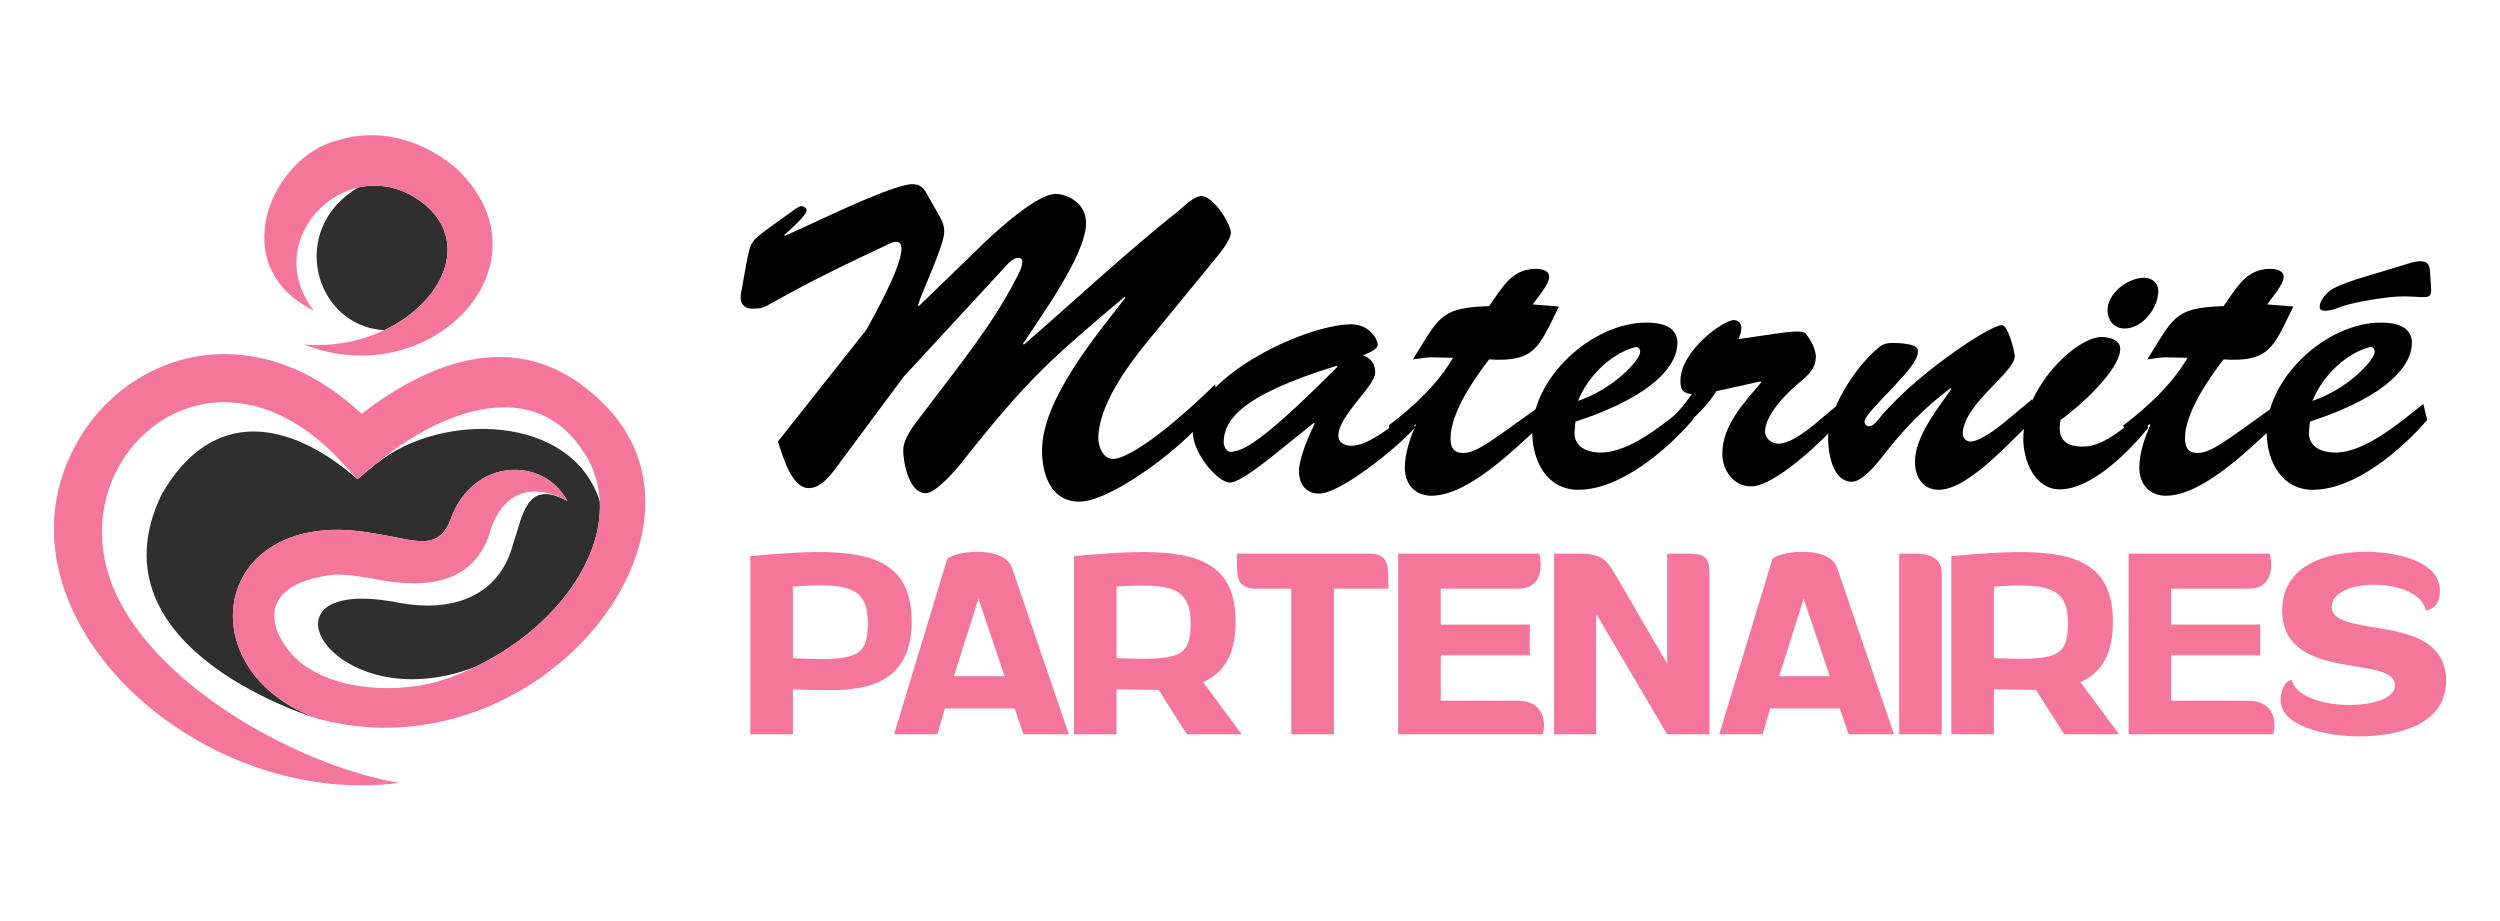 <?xml version="1.0" encoding="utf-8"?>
<!-- Generator: Adobe Illustrator 16.0.0, SVG Export Plug-In . SVG Version: 6.00 Build 0)  -->
<!DOCTYPE svg PUBLIC "-//W3C//DTD SVG 1.1//EN" "http://www.w3.org/Graphics/SVG/1.1/DTD/svg11.dtd">
<svg version="1.1" id="Calque_1" xmlns="http://www.w3.org/2000/svg" xmlns:xlink="http://www.w3.org/1999/xlink" x="0px" y="0px"
	 width="245.333px" height="90.333px" viewBox="0 0 245.333 90.333" enable-background="new 0 0 245.333 90.333"
	 xml:space="preserve">
<g>
	<path fill-rule="evenodd" clip-rule="evenodd" fill="#2F2F2F" d="M31.301,70.565C19.37,66.381,20.329,52.417,32.61,51.999
		c1.932-0.065,3.754,0.27,5.492,0.592c2.903,0.533,5.05,1.352,6.147-1.708c2.214-6.001,9.101-6.084,11.409-1.735
		c-4.039-2.158-4.33,1.414-5.315,4.261c-1.396,5.248-6.104,6.681-11.143,5.753c-15.09-3.016-6.631,11.698,7.421,6.286l0.027-0.012
		c7.453-3.597,12.509-10.2,12.21-16.224c-2.707-8.648-15.605-8.801-21.833-3.768c-0.032,0.025-0.249,0.122-0.221,0.141l-1.725,1.437
		c-6.608-5.763-14.216-7.215-19.227,1.511C8.476,63.905,31.348,70.578,31.301,70.565"/>
	<path fill-rule="evenodd" clip-rule="evenodd" fill="#2F2F2F" d="M37.706,32.407c-6.836-0.399-9.506-9.871-2.579-14.002
		c2.046-0.473,4.347-0.086,6.465,1.586C46.22,23.77,43.449,29.683,37.706,32.407"/>
	<path fill="#F4769A" d="M7.635,43.289c1.52-2.647,3.708-4.855,6.327-6.367c2.631-1.519,5.685-2.322,8.924-2.152
		c4.104,0.217,8.476,1.984,12.597,5.838c8.32-6.372,16.911-8.167,24.078-0.647c12.106,12.702-7.004,36.205-28.259,30.605
		C19.37,66.381,20.329,52.417,32.61,51.999c1.932-0.065,3.754,0.27,5.492,0.592c2.903,0.533,5.05,1.352,6.147-1.708
		c2.214-6.001,9.101-6.084,11.409-1.735c-4.039-2.158-6.463-0.187-7.446,2.661c-1.397,5.248-5.921,6.028-10.96,5.099
		c-1.498-0.275-3.065-0.563-4.493-0.516c-6.604,0.789-6.827,4.302-4.489,7.374c3.07,4.035,10.722,4.565,15.656,2.81
		c11.044-3.933,18.163-14.443,13.493-21.997c-4.884-7.896-14.184-4.353-20.613,1.007l-1.725,1.437l-1.521-1.649
		c-3.64-3.947-7.451-5.705-10.913-5.887c-2.306-0.122-4.473,0.448-6.337,1.522c-1.876,1.082-3.456,2.688-4.57,4.629
		c-1.686,2.936-2.276,6.631-1.18,10.438c3.026,10.513,18.509,19.064,28.622,20.755C18.89,79.465-1.792,59.704,7.635,43.289"/>
	<path fill="#F4769A" d="M33.282,13.727c3.397-1.01,7.43-0.447,11.247,2.567c10.279,9.338-2.121,22.467-14.654,17.524
		c10.277,0.813,18.155-8.572,11.717-13.828c-7.129-5.634-16.351,3.332-10.801,10.483C21.994,26.181,26.571,15.292,33.282,13.727"/>
	<g>
		<path d="M93.117,37.224c3.905-5.109,5.317-7.394,6.729-10.135c0.707-1.33,0.541-1.786,0.083-1.786
			c-0.498,0-0.996,0.54-1.287,0.872l-9.969,10.8l-6.23,8.391c-0.705,0.955-1.745,2.534-3.074,2.534
			c-1.745,0-2.575-3.282-3.032-4.569l8.682-10.966c4.36-7.81,3.614-8.64,2.906-8.64c-0.331,0-0.954,0.332-1.287,0.498
			c-12.794,5.981-10.799,6.064-12.918,6.064c-0.664,0-1.204-0.54-0.997-1.537c0.416-2.242,0.748-4.527,1.081-4.901
			c0.373-0.499,0.124-0.415,3.82-3.032c0.209-0.166,0.749-0.581,1.04-0.581c0.206,0,0.497,0.166,0.497,0.415
			s-0.581,0.997-2.201,2.409l0.083,0.083l4.695-2.16c0.497-0.208,6.354-2.99,7.85-2.907c0.997,0.041,1.163,0.623,1.578,1.329
			l0.997,1.745c0.291,0.539,0.498,0.955,0.498,1.578c0,1.37-2.118,5.69-2.576,7.228l0.084,0.083l6.604-6.397
			c1.536-1.453,5.068-4.568,6.771-4.61c0.913-0.041,3.033,0.706,3.033,2.866c0,3.073-4.486,9.222-6.189,11.838l0.082,0.083
			c5.11-4.402,9.887-8.931,15.327-13.25c0.541-0.457,1.372-1.329,2.119-1.329c1.122,0,2.867,2.7,2.867,3.572
			c0,0.83-1.288,2.284-1.787,2.908l-6.438,7.85c-1.911,2.326-4.777,6.272-4.777,9.43c0,0.83,0.458,2.034,1.454,2.034
			c1.164,0,4.404-1.868,10.011-7.31l0.165,1.578c-0.996,2.866-9.927,9.927-13.499,9.927c-2.741,0-3.654-2.617-3.654-5.025
			c0-4.984,5.274-11.216,8.184-14.995l-0.084-0.083c-7.062,5.981-9.347,7.851-15.867,16.117c-0.623,0.788-2.617,3.156-3.655,3.156
			c-1.621,0-2.201-2.991-2.201-4.195c0-1.163,0.997-2.409,1.661-3.281L93.117,37.224z"/>
		<path d="M125.107,44.577c-0.79,0.623-3.447,2.783-4.403,2.783c-1.164,0-3.572-2.742-3.654-4.901
			c-0.167-5.192,10.633-10.509,15.45-10.634c1.911-0.042,2.7,1.495,2.7,1.993c0,0.499-1.079,0.914-1.453,1.039
			c0.789,0.332,1.204,0.789,1.204,1.703c0,1.329-3.614,4.236-3.614,6.188c0,0.707,0.624,0.997,1.288,0.997
			c1.744,0,4.113-2.118,5.898-3.323l0.333,1.537c-1.787,2.036-7.353,6.479-9.389,6.479c-1.369,0-1.993-0.996-1.993-2.201
			c0-1.329,0.996-3.53,1.536-4.651l-0.082-0.084L125.107,44.577z M120.081,43.497c0.041,0.208,0.207,0.955,0.831,0.831
			c0.83-0.167,2.118-0.042,10.343-8.35l-0.084-0.083C121.286,38.927,120.081,41.461,120.081,43.497z"/>
		<path d="M152.981,30.08c-1.952,3.946-2.285,5.483-6.854,5.192c-1.414,1.828-3.78,5.234-3.78,7.727
			c0,0.913,0.291,1.453,1.245,1.453c1.33,0,2.825-1.246,7.146-4.32l0.206,1.828c-2.451,2.243-6.937,6.688-10.467,6.688
			c-1.62,0-2.618-1.122-2.618-2.783c0-1.37,0.54-2.949,1.082-4.153l-0.084-0.083l-2.118,1.703l-0.458-1.579
			c2.493-1.91,4.777-4.028,6.314-6.646c-2.533,0-1.745-0.166-3.945,0.166l0.455-0.748c2.244-3.655,2.577-4.319,7.021-4.485
			c1.246-1.703,2.16-3.655,4.568-3.655c0.54,0,1.33,0.125,1.33,0.789c0,0.747-1.205,2.118-1.62,2.7L152.981,30.08z"/>
		<path d="M166.107,41.211c-2.533,2.949-7.104,6.854-11.215,6.854c-3.033,0-4.444-2.699-4.527-5.44
			c-0.166-5.441,5.856-11.008,11.256-10.966c1.33,0,2.99,0.332,2.99,1.994c0,2.034-2.034,5.108-10.01,7.726l-0.082,0.913
			c-0.125,1.578,1.245,2.118,2.574,2.118c2.949,0,6.438-3.031,8.641-4.776L166.107,41.211z M160.957,34.524
			c0-0.29-0.209-0.54-0.499-0.456c-2.076,0.54-4.484,2.533-5.607,5.274C158.507,38.097,160.999,35.231,160.957,34.524z"/>
		<path d="M168.436,38.387c-1.454,2.285-3.198,3.364-4.983,5.151l-0.167-1.828c1.079-0.872,1.952-1.91,2.741-3.032
			c-0.872-0.083-1.121-0.416-1.121-1.288c0-2.99,4.236-5.981,5.233-5.981c0.415,0,0.748,0.333,0.748,0.706
			c0,0.416-0.124,0.79-0.291,1.163c3.905-0.539,6.189-1.038,6.604-0.539c0.624,0.789,0.915,1.453,0.997,2.201
			c0,1.288-0.789,1.911-1.745,2.7c-1.204,1.038-3.239,3.073-3.239,4.735c0,0.664,0.664,1.163,1.288,1.163
			c1.785,0,4.402-2.7,5.773-3.738l0.291,1.536c-1.578,1.786-6.355,6.396-8.725,6.396c-1.744,0-2.823-1.619-2.823-3.197
			c0-2.825,2.159-5.026,3.821-7.021l-0.083-0.083L168.436,38.387z"/>
		<path d="M199.424,39.176l0.333,1.828c-2.202,1.952-6.48,7.061-9.513,7.061c-1.578,0-2.326-1.328-2.326-2.741
			c0-2.492,2.242-5.233,3.572-7.144l-0.083-0.083c-2.409,1.786-4.528,3.945-6.397,6.354c-0.622,0.79-2.16,2.825-3.281,2.825
			c-1.827,0-2.284-2.617-2.326-4.029c-0.124-2.866,2.492-7.062,4.901-9.097c0.54-0.457,0.915-0.498,1.62-0.498
			c2.493,0.082,2.285,0.664,2.285,0.913c0,1.62-5.234,5.815-5.234,6.813c0,0.249,0.208,0.456,0.457,0.456
			c0.29,0,0.665-0.373,0.83-0.581c3.323-4.236,10.967-9.346,12.172-9.346c0.166,0,0.415,0.207,0.664,0.789
			c0.249,0.623,0.499,1.371,0.623,2.243c0,1.62-5.11,4.776-5.11,7.643c0,0.374,0.333,0.748,0.749,0.748
			c0.996,0,2.825-1.454,3.571-2.077L199.424,39.176z"/>
		<path d="M210.807,42.001c-1.869,2.284-5.524,6.022-8.682,6.022c-2.451,0-3.572-2.824-3.572-4.942
			c0-5.068,5.192-10.011,7.686-10.011c0.706,0,1.827,0.249,1.827,1.163c0,2.077-4.113,5.773-5.856,6.978
			c-0.333,1.703,0.291,2.617,2.201,2.617c2.202,0,4.361-2.201,6.021-3.406L210.807,42.001z M206.818,30.454
			c0-1.703,1.995-3.198,3.613-3.198c0.749,0,1.373,0.54,1.373,1.287c0,1.662-1.539,3.697-3.324,3.697
			C207.484,32.24,206.818,31.451,206.818,30.454z"/>
		<path d="M225.055,30.08c-1.951,3.946-2.284,5.483-6.853,5.192c-1.412,1.828-3.781,5.234-3.781,7.727
			c0,0.913,0.291,1.453,1.247,1.453c1.33,0,2.824-1.246,7.145-4.32l0.208,1.828c-2.45,2.243-6.937,6.688-10.469,6.688
			c-1.618,0-2.615-1.122-2.615-2.783c0-1.37,0.539-2.949,1.079-4.153l-0.082-0.083l-2.12,1.703l-0.455-1.579
			c2.49-1.91,4.775-4.028,6.313-6.646c-2.535,0-1.745-0.166-3.947,0.166l0.457-0.748c2.243-3.655,2.576-4.319,7.021-4.485
			c1.245-1.703,2.16-3.655,4.568-3.655c0.541,0,1.33,0.125,1.33,0.789c0,0.747-1.206,2.118-1.621,2.7L225.055,30.08z"/>
		<path d="M238.184,41.211c-2.535,2.949-7.104,6.854-11.216,6.854c-3.032,0-4.445-2.699-4.528-5.44
			c-0.166-5.441,5.856-11.008,11.257-10.966c1.329,0,2.991,0.332,2.991,1.994c0,2.034-2.036,5.108-10.011,7.726l-0.084,0.913
			c-0.125,1.578,1.245,2.118,2.575,2.118c2.95,0,6.438-3.031,8.641-4.776L238.184,41.211z M233.031,34.524
			c0-0.29-0.207-0.54-0.498-0.456c-2.077,0.54-4.485,2.533-5.607,5.274C230.58,38.097,233.073,35.231,233.031,34.524z
			 M236.272,25.884c0.415-0.125,0.829-0.249,1.287-0.249c1.039,0,0.873,0.914,0.955,1.786c0.123,1.703,0.248,1.828-1.455,1.703
			c-1.494-0.083-1.993-0.041-3.529,0.166c-1.163,0.166-2.866,0.457-3.946,0.873c-0.416,0.165-0.956,0.332-1.371,0.332
			c-0.291,0-0.581-0.042-0.581-0.374c0-0.623,0.664-1.371,1.163-1.703c1.039-0.665,3.78-1.412,5.026-1.786L236.272,25.884z"/>
	</g>
	<g>
		<path fill="#F4769A" d="M73.63,54.578c2.482-0.228,4.763-0.404,6.738-0.404c5.7,0,9.095,1.393,9.095,6.814
			c0,5.876-4.154,6.737-7.956,6.737c-0.709,0-3.038-0.024-3.698-0.075v4.407H73.63V54.578z M77.809,64.585
			c6.334,0.328,7.348-0.127,7.348-3.472c0-3.395-1.773-3.978-7.348-3.546V64.585z"/>
		<path fill="#F4769A" d="M99.567,69.525h-6.84l-0.734,2.532h-4.254l5.218-17.227c0.912-0.784,5.599-1.316,6.358,0.913l5.572,16.313
			h-4.458L99.567,69.525z M93.615,66.357h4.966l-2.559-7.599L93.615,66.357z"/>
		<path fill="#F4769A" d="M113.702,67.701l-4.13-0.051v4.407h-4.179V54.578c2.48-0.228,4.813-0.404,6.763-0.404
			c5.7,0,9.096,1.393,9.096,6.814c0,3.064-0.988,4.965-3.192,5.953l3.799,5.116h-5.396L113.702,67.701z M109.572,64.585
			c6.08,0.228,7.271,0,7.271-3.472c0-3.546-2.154-3.901-7.271-3.546V64.585z"/>
		<path fill="#F4769A" d="M121.376,54.325h12.945c1.62,0,1.924,0.76,1.924,2.406v1.039H130.9v14.287h-4.181V57.77h-3.318
			c-1.849,0-2.025-0.912-2.025-2.482V54.325z"/>
		<path fill="#F4769A" d="M137.207,54.325h13.856c0.254,1.09,0.379,3.445-2.078,3.445h-7.6v3.521h8.74v3.016h-8.74v4.458h7.524
			c2.736,0,2.786,2.255,2.482,3.293h-14.186V54.325z"/>
		<path fill="#F4769A" d="M156.636,60.227v11.83h-4.13V54.325h2.406c2.608,0,2.862,0.836,3.876,2.533l4.813,8.258V54.325h1.621
			c1.927,0,2.533,0.151,2.533,1.899v15.833h-4.154L156.636,60.227z"/>
		<path fill="#F4769A" d="M180.547,69.525h-6.84l-0.734,2.532h-4.256l5.219-17.227c0.911-0.784,5.598-1.316,6.357,0.913
			l5.574,16.313h-4.46L180.547,69.525z M174.593,66.357h4.966L177,58.758L174.593,66.357z"/>
		<path fill="#F4769A" d="M190.55,72.057h-4.178V54.325h1.595c1.089,0,2.583,0.278,2.583,1.899V72.057z"/>
		<path fill="#F4769A" d="M199.797,67.701l-4.13-0.051v4.407h-4.179V54.578c2.48-0.228,4.813-0.404,6.763-0.404
			c5.699,0,9.096,1.393,9.096,6.814c0,3.064-0.988,4.965-3.192,5.953l3.799,5.116h-5.396L199.797,67.701z M195.667,64.585
			c6.08,0.228,7.27,0,7.27-3.472c0-3.546-2.153-3.901-7.27-3.546V64.585z"/>
		<path fill="#F4769A" d="M208.89,54.325h13.855c0.254,1.09,0.38,3.445-2.077,3.445h-7.601v3.521h8.74v3.016h-8.74v4.458h7.524
			c2.736,0,2.787,2.255,2.482,3.293H208.89V54.325z"/>
		<path fill="#F4769A" d="M223.96,59.897c0-4.205,3.926-5.749,8.282-5.749c1.952,0,7.194,0.557,7.194,3.825
			c0,0.912-0.302,1.696-1.366,1.95c-0.658-3.318-9.246-3.318-9.246-0.38c0,3.268,11.222,0.38,11.222,7.271
			c0,4.079-4.256,5.446-8.588,5.446c-3.268,0-7.65-1.014-7.65-3.547c0-0.76,0.278-1.824,1.089-2.001
			c0.735,3.192,10.134,3.192,10.134,0.557C235.03,64.153,223.96,67.067,223.96,59.897z"/>
	</g>
</g>
</svg>
